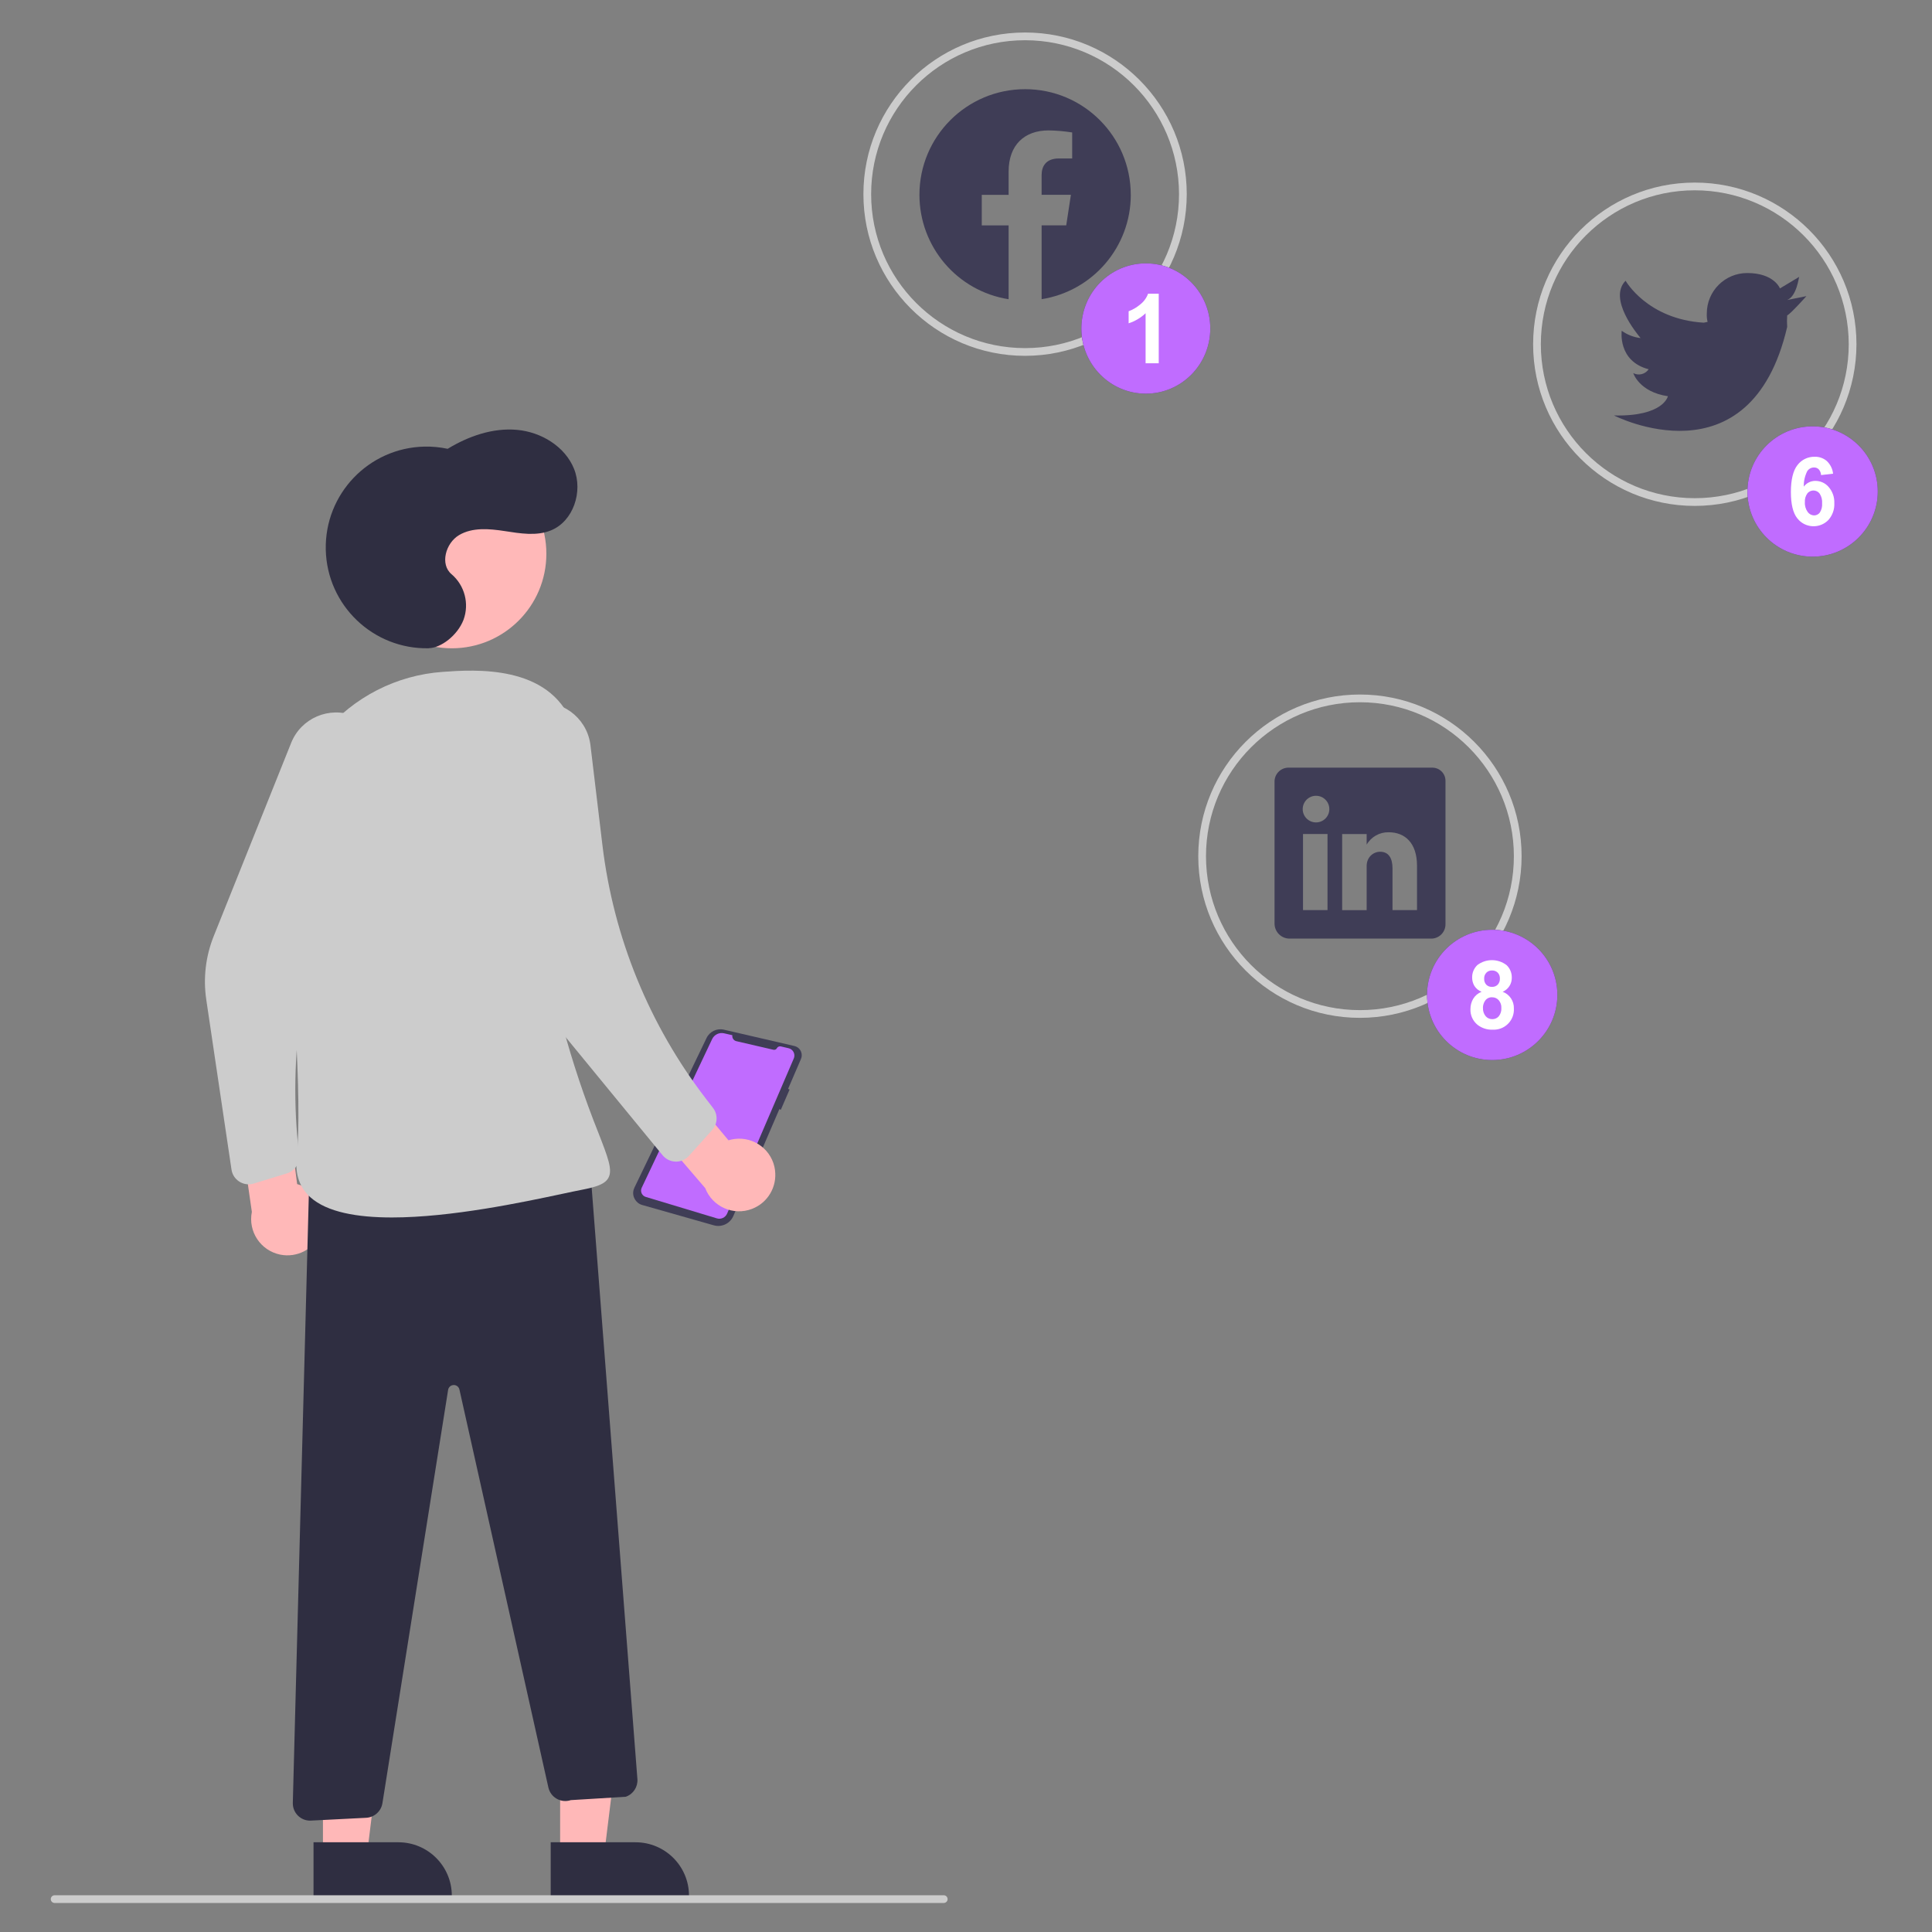 <?xml version="1.0" encoding="UTF-8"?>
<svg id="Layer_1" data-name="Layer 1" xmlns="http://www.w3.org/2000/svg" width="500" height="500" viewBox="0 0 500 500">
  <rect x="0" y="0" width="500" height="500" fill="#808080" stroke="none"/>
  <defs>
    <style>
      .cls-1 {
        fill: #ccc;
      }

      .cls-1, .cls-2, .cls-3, .cls-4, .cls-5, .cls-6, .cls-7 {
        stroke-width: 0px;
      }

      .cls-2, .cls-5 {
        fill: #3f3d56;
      }

      .cls-3 {
        fill: #ffb8b8;
      }

      .cls-4 {
        fill: #2f2e41;
      }

      .cls-5 {
        fill-rule: evenodd;
      }

      .cls-6 {
        fill: #c06cff;
      }

      .cls-7 {
        fill: #fff;
      }
    </style>
  </defs>
  <path class="cls-2" d="M206.01,270.84c1.24.53,1.82,1.98,1.28,3.22h0s-3.33,7.73-3.33,7.73l.38.19-2.27,5.24-.36-.2-11.92,27.68c-.84,1.96-3.01,2.99-5.06,2.41l-18.53-5.26c-1.71-.49-2.7-2.26-2.21-3.97.05-.18.12-.35.2-.52l18.67-38.73c.81-1.68,2.67-2.57,4.48-2.15l18.23,4.22h0c.15.03.3.08.44.14Z"/>
  <path class="cls-6" d="M190.59,269.46l9.58,2.22c.35.08.72-.08.89-.41h0c.19-.36.61-.55,1.01-.46l2.02.47c1.04.24,1.69,1.28,1.45,2.32-.03.11-.06.22-.11.33l-17.25,40.14c-.44,1.03-1.59,1.57-2.66,1.24l-18.4-5.55c-.9-.27-1.41-1.22-1.14-2.12.02-.08.06-.16.09-.24l18.23-38.48c.55-1.17,1.85-1.79,3.1-1.5l2.13.49c-.11.71.35,1.39,1.05,1.55Z"/>
  <path class="cls-1" d="M265.29,92.09c-23.11,0-41.84-18.73-41.84-41.84s18.73-41.84,41.84-41.84,41.84,18.73,41.84,41.84c-.03,23.09-18.74,41.81-41.84,41.84ZM265.29,10.41c-22.01,0-39.84,17.84-39.84,39.84s17.84,39.84,39.84,39.84,39.84-17.84,39.84-39.84c-.02-21.99-17.85-39.82-39.84-39.84h0Z"/>
  <path class="cls-1" d="M438.61,130.93c-23.11,0-41.84-18.73-41.84-41.84s18.73-41.84,41.84-41.84,41.84,18.73,41.84,41.84c-.03,23.09-18.74,41.81-41.84,41.84ZM438.61,49.25c-22.01,0-39.84,17.84-39.84,39.84s17.84,39.84,39.84,39.84,39.84-17.84,39.84-39.84c-.02-21.99-17.85-39.82-39.84-39.84h0Z"/>
  <path class="cls-1" d="M351.95,263.42c-23.11,0-41.84-18.73-41.84-41.84s18.73-41.84,41.84-41.84,41.84,18.73,41.84,41.84c-.03,23.09-18.74,41.81-41.84,41.84ZM351.95,181.74c-22.01,0-39.84,17.84-39.84,39.84s17.84,39.84,39.84,39.84,39.84-17.84,39.84-39.84c-.02-21.99-17.85-39.82-39.84-39.84Z"/>
  <path class="cls-2" d="M462.52,77.64l4.98-1s-4.18,4.68-4.98,4.98h0c-.07.99-.07,1.99,0,2.99-9.56,41.04-44.82,22.91-44.82,22.91,12.85.3,13.95-4.98,13.95-4.98-7.47-1.1-8.96-5.98-8.96-5.98,1.39.73,3.1.3,3.98-1-8.07-2.09-6.97-9.96-6.97-9.96,1.44,1.04,3.12,1.69,4.88,1.89-.9-1.1-8.47-10.16-3.88-14.84,0,0,5.58,9.96,20.22,10.86l1-.2c-.17-.72-.24-1.46-.2-2.19,0-5.78,4.68-10.46,10.46-10.46h0c6.97,0,8.47,3.98,8.47,3.98l4.98-2.99c-.1,0-.6,4.98-3.09,5.98Z"/>
  <path class="cls-2" d="M370.55,198.67h-36.92c-1.99-.09-3.68,1.44-3.78,3.43,0,0,0,.01,0,.02v37c.06,2.07,1.72,3.73,3.78,3.79h36.91c2.02-.08,3.6-1.77,3.55-3.79v-37c.03-1.87-1.46-3.42-3.34-3.45-.07,0-.14,0-.2,0ZM343.56,235.54h-6.34s0-19.7,0-19.7h6.34s0,19.7,0,19.7ZM340.61,212.84h-.05c-1.9-.01-3.44-1.57-3.42-3.47s1.57-3.44,3.47-3.42c1.9.01,3.44,1.57,3.42,3.47-.01,1.89-1.54,3.41-3.42,3.42ZM366.72,235.54h-6.34s0-10.77,0-10.77c0-2.58-.92-4.34-3.22-4.34-1.47.01-2.77.95-3.25,2.34-.17.5-.24,1.03-.22,1.56v11.22s-6.34,0-6.34,0v-19.7s6.34,0,6.34,0v2.74c1.18-2.03,3.37-3.26,5.72-3.2,4.16,0,7.31,2.74,7.31,8.65v11.51Z"/>
  <path class="cls-5" d="M292.64,50.42c0-15.1-12.25-27.35-27.35-27.34-15.1,0-27.35,12.25-27.34,27.35,0,13.45,9.79,24.91,23.08,27.01v-19.11h-6.95v-7.91h6.95v-6.03c0-6.85,4.08-10.64,10.33-10.64,2.05.03,4.1.21,6.12.53v6.73h-3.45c-3.4,0-4.46,2.11-4.46,4.27v5.13h7.58l-1.21,7.91h-6.37v19.11c13.29-2.11,23.08-13.56,23.08-27.02h0Z"/>
  <polygon class="cls-3" points="144.96 480.03 156.35 480.03 161.76 436.1 144.96 436.1 144.96 480.03"/>
  <path class="cls-4" d="M178.31,490.6h-35.79s0-13.82,0-13.82h21.96c7.64,0,13.83,6.19,13.83,13.82h0Z"/>
  <polygon class="cls-3" points="83.58 480.03 94.97 480.03 100.38 436.1 83.57 436.1 83.58 480.03"/>
  <path class="cls-4" d="M116.93,490.6h-35.79s0-13.82,0-13.82h21.96c7.64,0,13.83,6.19,13.83,13.82h0Z"/>
  <circle class="cls-3" cx="116.93" cy="143.31" r="24.47"/>
  <path class="cls-3" d="M200.58,302.86c-.65-5.12-5.32-8.74-10.44-8.1-.55.07-1.08.19-1.61.35l-13.67-16.39-11.99,5.88,19.63,22.87c1.87,4.84,7.3,7.25,12.14,5.38,4.05-1.56,6.5-5.69,5.93-10h0Z"/>
  <path class="cls-3" d="M82.91,319.44c2.2-4.67.2-10.23-4.46-12.43-.5-.23-1.01-.42-1.55-.57l-2.75-21.17-13.27-1.47,4.3,29.84c-1.02,5.09,2.27,10.03,7.36,11.06,4.25.85,8.54-1.32,10.37-5.26h0Z"/>
  <path class="cls-1" d="M64.34,306.5c-2.22,0-4.11-1.63-4.43-3.82l-6.53-43.99c-.82-5.54-.16-11.19,1.92-16.39l20.05-50.04c2.57-6.43,9.87-9.55,16.3-6.97,2.06.83,3.86,2.18,5.23,3.93h0c2.85,3.65,3.45,8.59,1.55,12.82l-9.45,21.15c-10.6,23.72-14.6,49.87-11.58,75.67.25,2.15-1.07,4.17-3.14,4.81l-8.61,2.64c-.43.13-.87.2-1.32.2Z"/>
  <path class="cls-4" d="M110.97,167.77c-14.41.31-26.35-11.12-26.66-25.53-.31-14.41,11.12-26.35,25.53-26.66,2.02-.04,4.04.15,6.02.57,5.38-3.27,11.64-5.46,17.9-4.91s12.47,4.28,14.81,10.12-.17,13.54-6,15.91c-3.74,1.52-7.96.78-11.95.17s-8.34-1.01-11.81,1.04-5.03,7.58-1.92,10.15c3.37,2.9,4.6,7.59,3.07,11.77-1.56,4.04-5.83,7.29-9,7.35Z"/>
  <path class="cls-4" d="M80.26,471.18c-2.48,0-4.48-2-4.48-4.48,0-.04,0-.08,0-.12l4.35-165.17h.47s71.94-1.58,71.94-1.58l12.42,160.61c.14,2.01-1.07,3.87-2.97,4.54l-.14.03-14.12.86c-2.35.79-4.89-.47-5.68-2.81-.05-.15-.09-.3-.13-.46l-23.02-102.99c-.18-.81-.98-1.31-1.78-1.13-.6.13-1.05.62-1.15,1.22l-17,106.97c-.34,2.09-2.09,3.66-4.2,3.77l-14.3.73c-.08,0-.15,0-.23,0Z"/>
  <path class="cls-1" d="M101.44,315.08c-8.95,0-16.77-1.35-21.09-5.21-2.77-2.48-3.97-5.85-3.57-10.02,1.53-15.68-1.12-50.05-3.62-76.12-1.16-12.35,2.69-24.65,10.68-34.14,7.69-9.2,18.79-14.87,30.75-15.71,8.24-.59,27.52-1.95,33.52,13.4,9.01,23.07,4.6,33.64.34,43.87-3.62,8.69-7.36,17.68-2.77,34.55,2.53,9.33,5.6,18.51,9.19,27.49,2.48,6.37,3.73,9.57,2.58,11.65-.91,1.65-3.17,2.36-7.04,3.11-1.26.24-2.93.6-4.91,1.02-10.09,2.15-28.73,6.11-44.05,6.11Z"/>
  <path class="cls-1" d="M174.94,300.62s-.07,0-.1,0c-1.31-.03-2.53-.63-3.36-1.64l-25.36-30.9c-5.41-6.6-8.98-14.52-10.33-22.95l-7.81-48.8c-1.09-6.84,3.56-13.26,10.4-14.36s13.26,3.56,14.36,10.4c.03.16.05.32.07.49l3.1,25.88c2.87,23.91,12.14,46.6,26.84,65.68l1.77,2.3c1.32,1.71,1.23,4.13-.22,5.74l-6.02,6.69c-.85.94-2.06,1.48-3.33,1.48Z"/>
  <ellipse class="cls-2" cx="296.54" cy="85.02" rx="16.68" ry="16.86"/>
  <path class="cls-2" d="M299.88,94.01h-3.4v-12.94c-1.25,1.18-2.75,2.07-4.39,2.6v-3.12c1.05-.39,2.03-.95,2.89-1.67.97-.73,1.72-1.72,2.14-2.87h2.76v17.99Z"/>
  <ellipse class="cls-6" cx="296.54" cy="85.02" rx="16.68" ry="16.86"/>
  <path class="cls-7" d="M299.88,94.01h-3.4v-12.94c-1.25,1.18-2.75,2.07-4.39,2.6v-3.12c1.05-.39,2.03-.95,2.89-1.67.97-.73,1.72-1.72,2.14-2.87h2.76v17.99Z"/>
  <circle class="cls-2" cx="469.1" cy="127.2" r="16.86"/>
  <path class="cls-2" d="M467.1,129.95c-.06.91.2,1.8.72,2.54.38.54.99.88,1.65.9.59,0,1.14-.27,1.49-.73.46-.71.67-1.56.6-2.4.07-.89-.15-1.77-.64-2.52-.67-.89-1.93-1.06-2.82-.39-.14.1-.26.22-.36.35-.47.65-.7,1.45-.64,2.25ZM474.41,122.59l-3.12.36c-.02-.55-.24-1.08-.6-1.49-.33-.33-.79-.5-1.25-.48-.7,0-1.35.37-1.73.96-.62,1.24-.93,2.62-.89,4,.71-.95,1.82-1.5,3-1.49,1.34,0,2.61.59,3.46,1.61.99,1.15,1.5,2.64,1.44,4.16.08,1.59-.47,3.14-1.52,4.34-2.06,2.13-5.45,2.18-7.57.13-.18-.18-.35-.37-.51-.57-1.09-1.38-1.64-3.65-1.64-6.79s.57-5.56,1.71-6.98c1.05-1.38,2.71-2.18,4.44-2.14,1.16-.04,2.3.36,3.17,1.12.9.87,1.47,2.02,1.6,3.26h0Z"/>
  <circle class="cls-6" cx="469.1" cy="127.2" r="16.86"/>
  <path class="cls-7" d="M467.1,129.95c-.06.91.2,1.8.72,2.54.38.54.99.88,1.65.9.59,0,1.14-.27,1.49-.73.46-.71.67-1.56.6-2.4.07-.89-.15-1.77-.64-2.52-.67-.89-1.93-1.06-2.82-.39-.14.1-.26.22-.36.35-.47.65-.7,1.45-.64,2.25ZM474.41,122.59l-3.12.36c-.02-.55-.24-1.08-.6-1.49-.33-.33-.79-.5-1.25-.48-.7,0-1.35.37-1.73.96-.62,1.24-.93,2.62-.89,4,.71-.95,1.82-1.5,3-1.49,1.34,0,2.61.59,3.46,1.61.99,1.15,1.5,2.64,1.44,4.16.08,1.59-.47,3.14-1.52,4.34-2.06,2.13-5.45,2.18-7.57.13-.18-.18-.35-.37-.51-.57-1.09-1.38-1.64-3.65-1.64-6.79s.57-5.56,1.71-6.98c1.05-1.38,2.71-2.18,4.44-2.14,1.16-.04,2.3.36,3.17,1.12.9.87,1.47,2.02,1.6,3.26h0Z"/>
  <circle class="cls-2" cx="386.18" cy="257.48" r="16.86"/>
  <path class="cls-2" d="M384.1,253.27c-.03.58.16,1.14.55,1.57.39.39.93.59,1.47.56.56.03,1.1-.18,1.49-.57.39-.43.59-1,.56-1.58.03-.56-.17-1.11-.55-1.52-.39-.39-.92-.59-1.46-.57-.56-.03-1.11.18-1.5.58-.38.41-.59.96-.56,1.53ZM383.79,260.81c-.05.79.2,1.56.69,2.17.43.51,1.07.79,1.73.78.64.01,1.26-.26,1.68-.75.48-.62.72-1.39.66-2.17.04-.72-.21-1.43-.68-1.99-.43-.49-1.06-.77-1.71-.75-.7-.05-1.38.28-1.79.85-.38.54-.59,1.19-.59,1.85h0ZM383.42,256.67c-.76-.3-1.41-.83-1.85-1.52-.38-.64-.58-1.37-.58-2.12-.04-1.23.45-2.41,1.33-3.26,2.24-1.71,5.34-1.71,7.58,0,.89.84,1.38,2.03,1.35,3.26.03,1.58-.9,3.02-2.36,3.64,1.8.67,2.96,2.41,2.9,4.32.16,2.87-2.04,5.33-4.92,5.49-.2.01-.41.01-.61,0-1.4.05-2.78-.4-3.88-1.26-1.22-1-1.9-2.51-1.83-4.08,0-.92.23-1.82.69-2.62.5-.84,1.26-1.48,2.17-1.84h0Z"/>
  <circle class="cls-6" cx="386.18" cy="257.48" r="16.86"/>
  <path class="cls-7" d="M384.1,253.27c-.03.58.16,1.14.55,1.57.39.39.93.59,1.47.56.56.03,1.1-.18,1.49-.57.39-.43.59-1,.56-1.58.03-.56-.17-1.11-.55-1.52-.39-.39-.92-.59-1.46-.57-.56-.03-1.11.18-1.5.58-.38.41-.59.96-.56,1.53ZM383.79,260.81c-.05.79.2,1.56.69,2.17.43.51,1.07.79,1.73.78.64.01,1.26-.26,1.68-.75.48-.62.72-1.39.66-2.17.04-.72-.21-1.43-.68-1.99-.43-.49-1.06-.77-1.71-.75-.7-.05-1.38.28-1.79.85-.38.54-.59,1.19-.59,1.85h0ZM383.42,256.67c-.76-.3-1.41-.83-1.85-1.52-.38-.64-.58-1.37-.58-2.12-.04-1.23.45-2.41,1.33-3.26,2.24-1.71,5.34-1.71,7.58,0,.89.84,1.38,2.03,1.35,3.26.03,1.58-.9,3.02-2.36,3.64,1.8.67,2.96,2.41,2.9,4.32.16,2.87-2.04,5.33-4.92,5.49-.2.01-.41.01-.61,0-1.4.05-2.78-.4-3.88-1.26-1.22-1-1.9-2.51-1.83-4.08,0-.92.23-1.82.69-2.62.5-.84,1.26-1.48,2.17-1.84h0Z"/>
  <path class="cls-1" d="M244.23,492.49H14.14c-.55,0-1-.45-1-1s.45-1,1-1h230.1c.55,0,1,.45,1,1s-.45,1-1,1Z"/>
</svg>